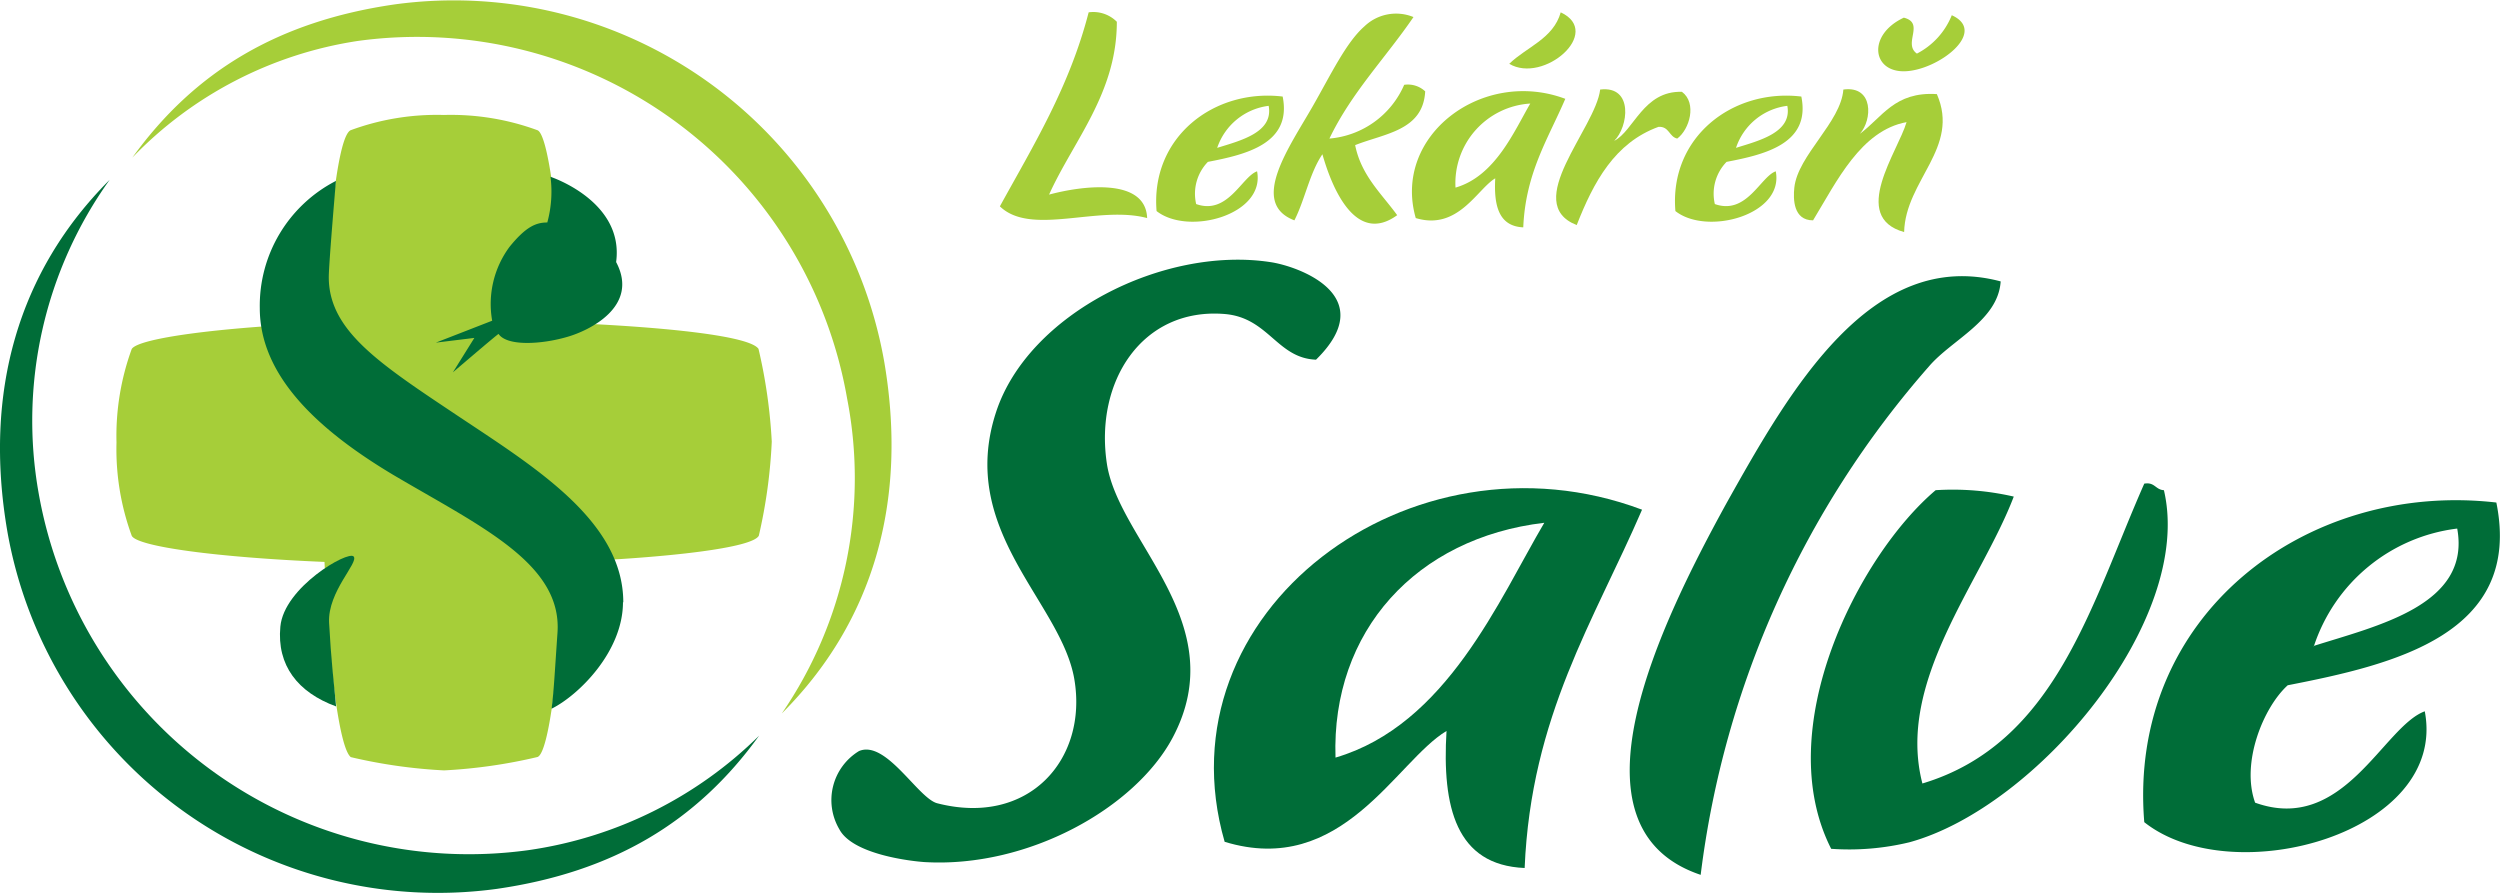 <?xml version="1.0"?>
<svg xmlns="http://www.w3.org/2000/svg" viewBox="0 0 164.17 58.65">
  <g id="Layer_2" data-name="Layer 2">
    <g id="Layer_1-2" data-name="Layer 1">
      <g>
        <g>
          <path d="M86.42,23.62c-2.57-.1-3.11-2.76-6-3-5.41-.44-8.56,4.43-7.73,9.85.79,5.13,8.33,10.46,4.3,18-2.47,4.6-9.49,8.55-16.3,8.14-.85-.06-4.69-.49-5.57-2.15a3.77,3.77,0,0,1,1.29-5.14c1.78-.75,3.88,3.11,5.14,3.43,6,1.54,9.89-2.88,9-8.14-.86-5.09-7.7-9.74-5.14-17.55,2.11-6.45,11-10.91,18-9.85C85.23,17.47,90.71,19.41,86.42,23.62Z" style="fill: #006d38;fill-rule: evenodd"/>
          <path d="M131.38,18.48c-.17,2.57-3.2,3.82-4.7,5.57a62.15,62.15,0,0,0-15,33.4C102.48,54.36,109,41,113.4,33,117.52,25.65,122.87,16.21,131.38,18.48Z" style="fill: #006d38;fill-rule: evenodd"/>
          <path d="M107.83,33.47C104.69,40.75,100.54,47,100.12,57c-4.51-.19-5.43-4-5.13-9-3.33,2-6.85,9.64-14.57,7.28C76.07,40.18,92.65,27.77,107.83,33.47ZM87.7,49.75C95,47.61,98.44,39.37,101.41,34.33,93,35.32,87.42,41.45,87.7,49.75Z" style="fill: #006d38;fill-rule: evenodd"/>
          <path d="M140.81,31.76c.69-.12.73.4,1.29.43,2,8.53-8.35,20.83-16.71,23.12a16.86,16.86,0,0,1-5.14.43c-4-7.87,1.78-19.25,6.86-23.55a17.83,17.83,0,0,1,5.13.42c-2.15,5.64-7.74,12.13-6,18.84C135,48.82,137.31,39.68,140.81,31.76Z" style="fill: #006d38;fill-rule: evenodd"/>
          <path d="M163.93,33c1.75,8.65-6.73,10.64-13.7,12-1.61,1.46-3.08,5.1-2.14,7.71,5.81,2.09,8.41-5,11.14-6,1.53,8-12.63,11.88-18.42,7.28C139.7,40.44,151.39,31.56,163.93,33Zm-12,9.42c4.17-1.33,10.35-2.68,9.43-7.71A11.36,11.36,0,0,0,151.94,42.46Z" style="fill: #006d38;fill-rule: evenodd"/>
        </g>
        <g>
          <path d="M73.34,1.43c0,4.69-2.84,7.79-4.45,11.35,2.06-.56,6.34-1.17,6.44,1.54-3.21-.86-7.63,1.21-9.67-.77,2.2-4,4.56-7.82,5.83-12.74A2.18,2.18,0,0,1,73.34,1.43Z" style="fill: #a6ce39;fill-rule: evenodd"/>
          <path d="M92.82,1.12C91,3.79,88.76,6.06,87.3,9.1a5.89,5.89,0,0,0,4.91-3.53A1.66,1.66,0,0,1,93.59,6c-.14,2.58-2.66,2.76-4.6,3.53.4,2,1.73,3.18,2.76,4.6-2.75,2-4.3-1.85-4.91-4C86,11.36,85.69,13.12,85,14.47c-3-1.14-.3-4.85,1.22-7.52,1.2-2.1,2.19-4.18,3.38-5.22A3,3,0,0,1,92.82,1.12Z" style="fill: #a6ce39;fill-rule: evenodd"/>
          <path d="M102.49.81c2.81,1.32-1.14,4.72-3.38,3.38C100.25,3.08,102,2.55,102.49.81Z" style="fill: #a6ce39;fill-rule: evenodd"/>
          <path d="M128.17,1a4.87,4.87,0,0,1-2.29,2.52c-.94-.66.55-2-.86-2.36-2.4,1.12-2.1,3.59.08,3.52S130.57,2.09,128.17,1Z" style="fill: #a6ce39;fill-rule: evenodd"/>
          <path d="M102.79,6.49c-1.12,2.61-2.61,4.86-2.76,8.44-1.61-.07-1.94-1.43-1.84-3.22-1.19.71-2.45,3.45-5.22,2.61C91.42,8.9,97.36,4.45,102.79,6.49Zm-7.21,5.83c2.62-.76,3.85-3.71,4.91-5.52A5.24,5.24,0,0,0,95.58,12.32Z" style="fill: #a6ce39;fill-rule: evenodd"/>
          <path d="M106,9.25c1.29-.65,1.91-3.3,4.45-3.22,1,.74.5,2.47-.31,3.07-.54-.12-.52-.81-1.23-.77-2.88,1.05-4.26,3.62-5.37,6.45-3.66-1.43,1.24-6.35,1.54-8.9C107.29,5.61,106.93,8.35,106,9.25Z" style="fill: #a6ce39;fill-rule: evenodd"/>
          <path d="M84.23,6.34c.62,3.1-2.42,3.81-4.91,4.29a3,3,0,0,0-.77,2.77c2.08.74,3-1.8,4-2.15.55,2.86-4.52,4.25-6.6,2.61C75.55,9,79.73,5.8,84.23,6.34Zm-4.3,3.37c1.5-.47,3.71-1,3.38-2.76A4.1,4.1,0,0,0,79.93,9.71Z" style="fill: #a6ce39;fill-rule: evenodd"/>
          <path d="M118.29,6.34c.63,3.1-2.41,3.81-4.91,4.29a3,3,0,0,0-.77,2.77c2.09.74,3-1.8,4-2.15.56,2.86-4.52,4.25-6.59,2.61C109.61,9,113.79,5.8,118.29,6.34ZM114,9.71c1.49-.47,3.7-1,3.37-2.76A4.07,4.07,0,0,0,114,9.71Z" style="fill: #a6ce39;fill-rule: evenodd"/>
          <path d="M127.19,6.18c1.54,3.53-2.06,5.64-2.15,9.06-3.58-1-.4-5.29.16-7.22-3,.55-4.59,3.9-6.14,6.45-1.3,0-1.31-1.4-1.23-2.15.23-2.13,3.06-4.29,3.22-6.44,2-.27,1.91,2,1.08,2.91C123.6,7.71,124.41,6,127.19,6.18Z" style="fill: #a6ce39;fill-rule: evenodd"/>
        </g>
        <g>
          <path d="M49.81,22.91h0C49.25,22.08,44,21.48,37,21.19c-.29-6.93-1-12.38-1.71-12.64h0a16.48,16.48,0,0,0-6.14-1,16.36,16.36,0,0,0-6.12,1c-.79.34-1.43,5.68-1.72,12.66-6.94.29-12.23,1-12.66,1.71h0a16.66,16.66,0,0,0-1,6.13,16.53,16.53,0,0,0,1,6.13c.35.72,5.68,1.43,12.66,1.72.29,7.07,1,12.27,1.73,12.82a34.15,34.15,0,0,0,6.12.87,34.13,34.13,0,0,0,6.14-.88c.74-.28,1.43-5.79,1.72-12.8,7.06-.29,12.39-.94,12.81-1.73A34.15,34.15,0,0,0,50.68,29,34.49,34.49,0,0,0,49.81,22.91Z" style="fill: #a6ce39;fill-rule: evenodd"/>
          <path d="M40.91,39.54c0,3.26-2.93,6.13-4.69,7,.15-1.17.19-2.11.39-5,.31-4.56-5.12-7-10.86-10.4-5-3-8.69-6.53-8.69-10.9a9.21,9.21,0,0,1,5-8.36s-.47,5.44-.47,6.32c0,3.57,3.43,5.74,8.67,9.24,5.07,3.37,10.67,6.87,10.67,12.12Z" style="fill: #006d38"/>
          <path d="M18.41,41.15c.24-2.59,4.44-5,4.81-4.61s-1.71,2.3-1.61,4.35c.13,2.41.31,3.92.46,5.5C19.56,45.47,18.17,43.7,18.41,41.15Z" style="fill: #006d38"/>
          <path d="M23.49,2.69A28.66,28.66,0,0,1,55.63,26.18a27.3,27.3,0,0,1-4.29,20.67c6-6,8.29-13.91,6.73-23.07A28.7,28.7,0,0,0,25.91.29c-7.59,1.1-13.1,4.35-17.22,10.06A25.94,25.94,0,0,1,23.49,2.69Z" style="fill: #a6ce39;fill-rule: evenodd"/>
          <path d="M34.68,55.83A28.69,28.69,0,0,1,2.53,32.34,27.15,27.15,0,0,1,7.2,11.81c-6,6-8.29,13.92-6.72,23.07A28.7,28.7,0,0,0,32.63,58.37c7.6-1.1,13.11-4.36,17.22-10.06A27,27,0,0,1,34.68,55.83Z" style="fill: #006d38;fill-rule: evenodd"/>
          <path d="M32.74,21.93c0-.05-3,2.52-3,2.52l1.41-2.26-2.53.31,3.7-1.44a6.31,6.31,0,0,1,1.14-4.85c1.08-1.33,1.74-1.6,2.48-1.6a7.67,7.67,0,0,0,.21-3S41,13.2,40.46,17.21c1.56,2.94-1.83,4.52-3.2,4.91C35.52,22.63,33.29,22.74,32.74,21.93Z" style="fill: #006d38"/>
        </g>
      </g>
    </g>
  </g>
</svg>
